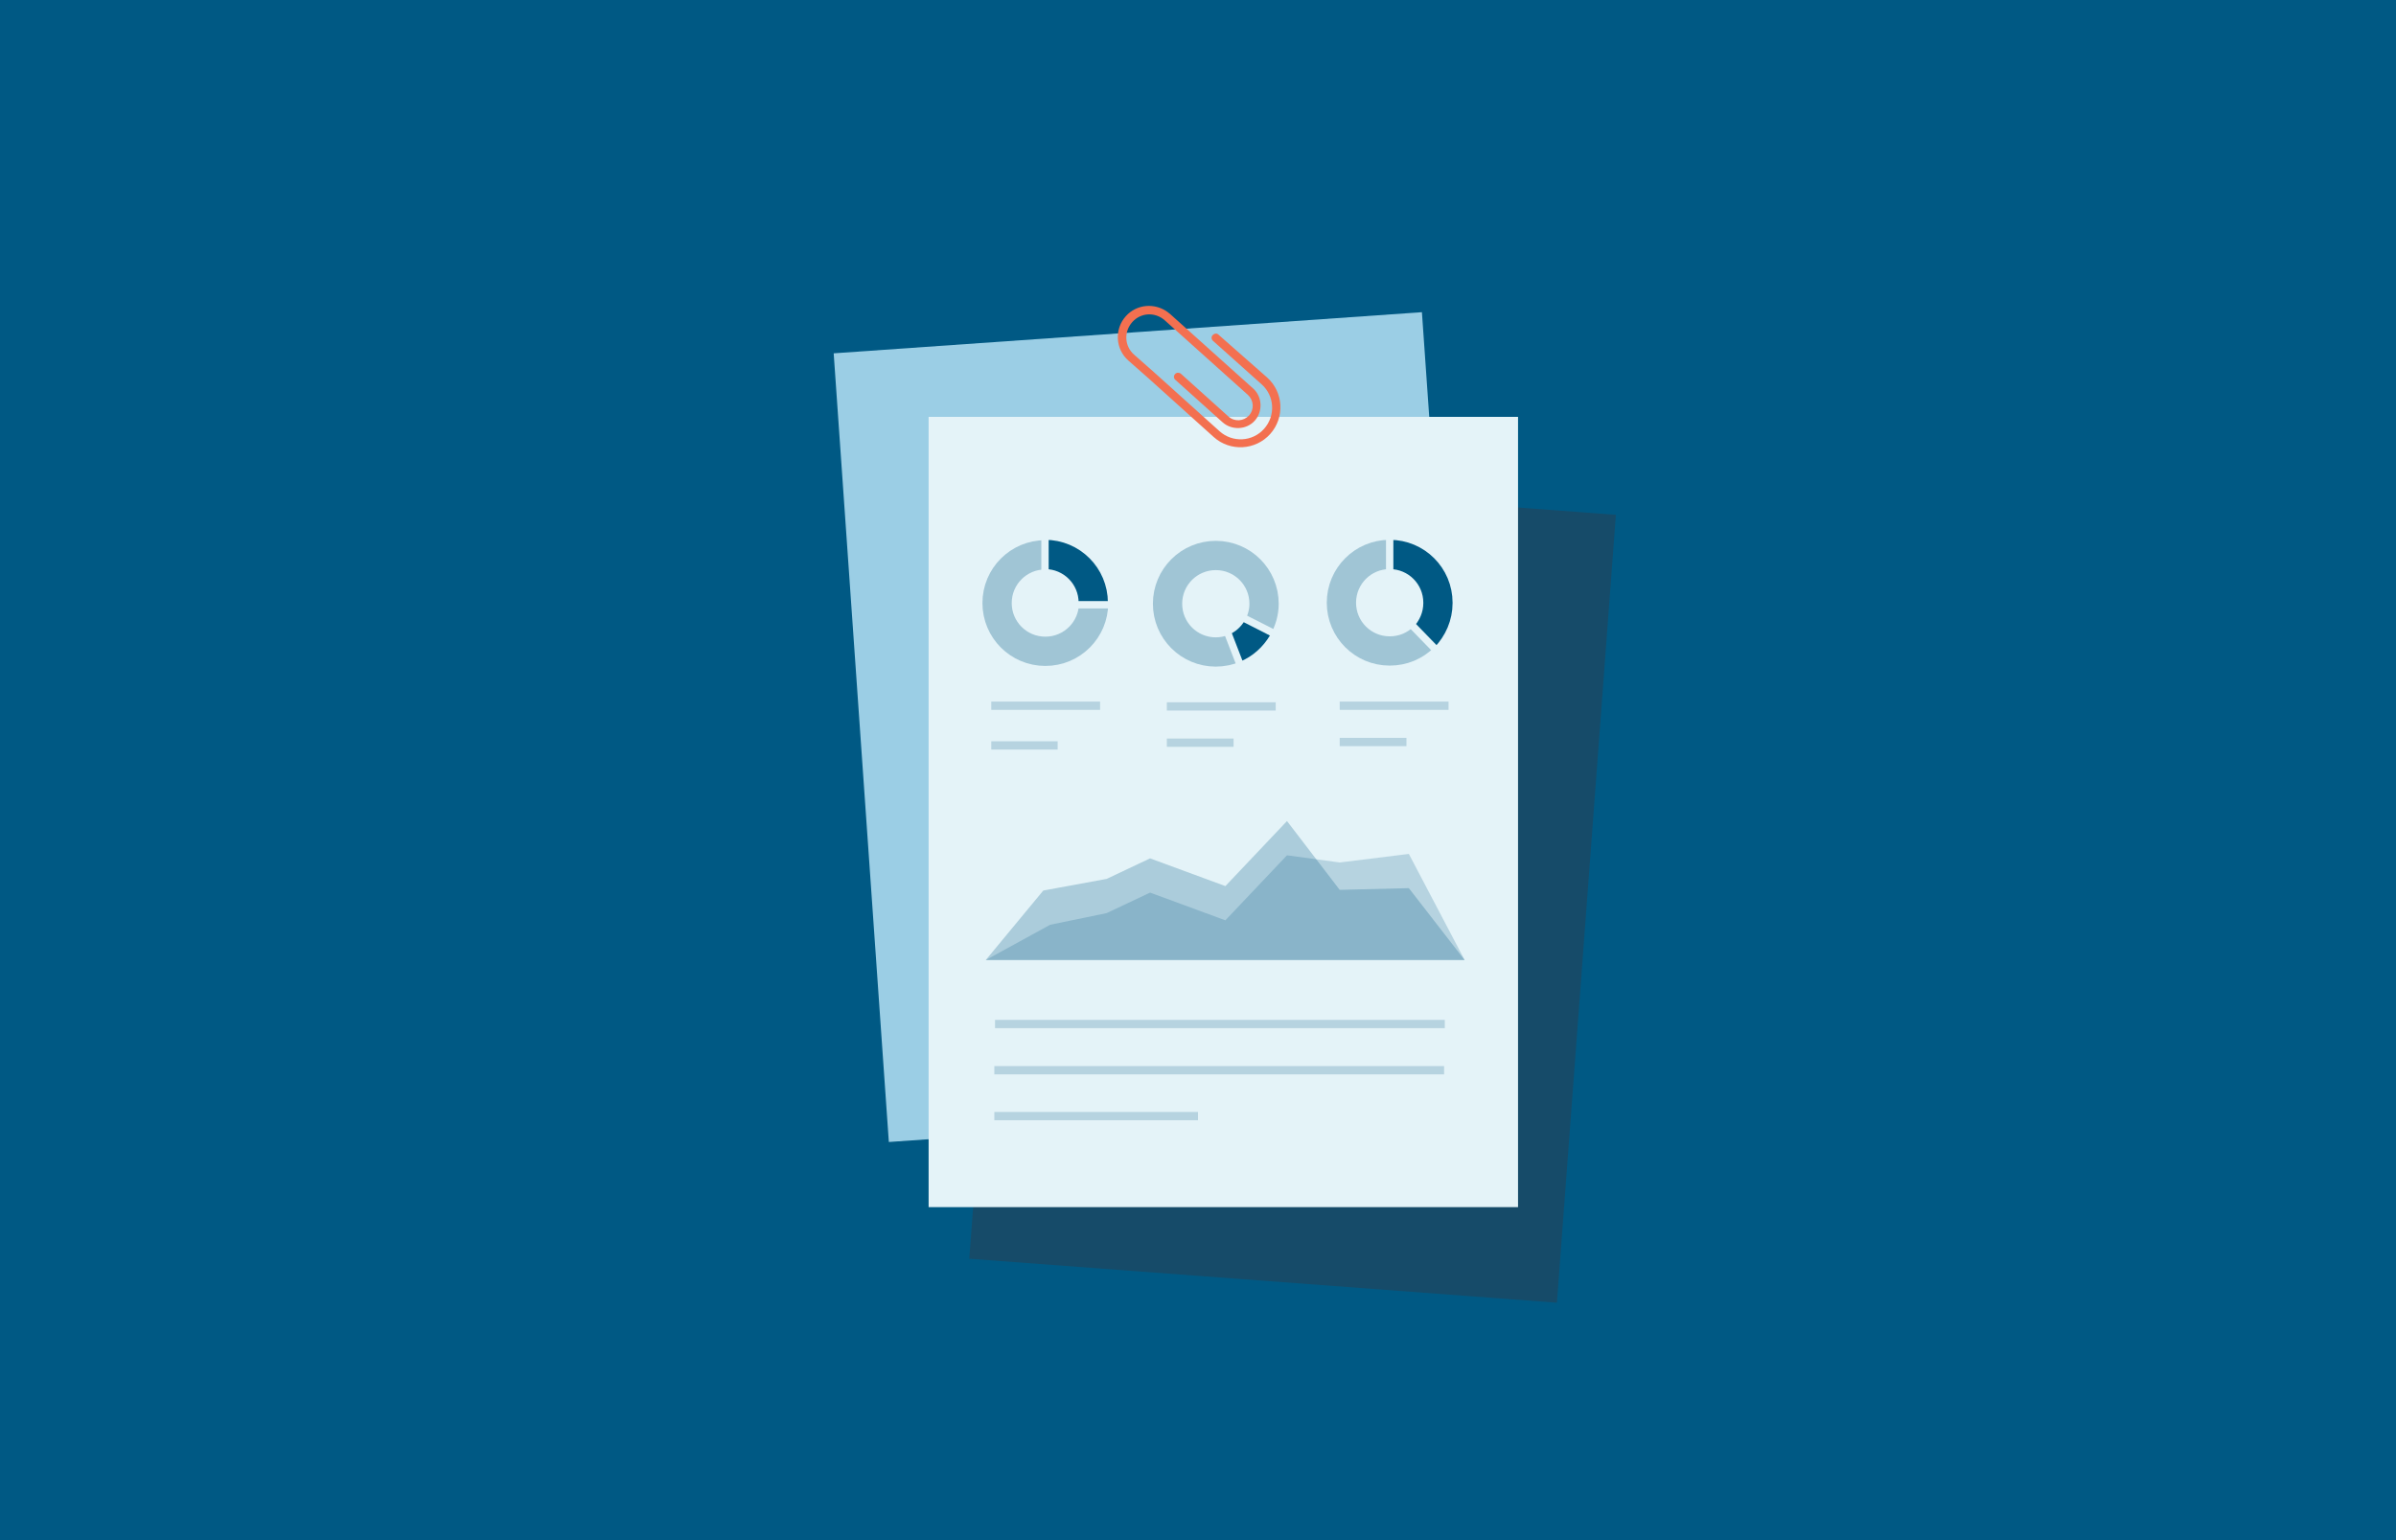 <?xml version="1.0" encoding="utf-8"?>
<!-- Generator: Adobe Illustrator 24.1.2, SVG Export Plug-In . SVG Version: 6.00 Build 0)  -->
<svg version="1.1" id="Layer_1" xmlns="http://www.w3.org/2000/svg" xmlns:xlink="http://www.w3.org/1999/xlink" x="0px" y="0px"
	 viewBox="0 0 700 450" style="enable-background:new 0 0 700 450;" xml:space="preserve">
<style type="text/css">
	.st0{fill:#005984;}
	.st1{opacity:0.4;fill:#383943;enable-background:new    ;}
	.st2{fill:#9BCEE5;}
	.st3{fill:#E4F3F8;}
	.st4{fill:none;stroke:#E9E9E9;stroke-width:2.422;stroke-miterlimit:10;}
	.st5{fill:#F37050;}
	.st6{opacity:0.25;fill:#005984;enable-background:new    ;}
	.st7{opacity:0.2;fill:#005984;enable-background:new    ;}
	.st8{opacity:0.2;fill:none;stroke:#005984;stroke-width:2.422;stroke-miterlimit:10;enable-background:new    ;}
	.st9{fill:none;stroke:#005984;stroke-width:8.55;stroke-miterlimit:10;}
	.st10{opacity:0.3;fill:none;stroke:#005984;stroke-width:8.55;stroke-miterlimit:10;enable-background:new    ;}
	.st11{fill:none;stroke:#E4F3F8;stroke-width:2.149;stroke-miterlimit:10;}
</style>
<rect class="st0" width="700" height="450"/>
<rect x="262.2" y="172.9" transform="matrix(7.460201e-02 -0.997 0.997 7.460201e-02 91.236 616.297)" class="st1" width="230.9" height="172.2"/>
<rect x="251.3" y="96.9" transform="matrix(0.998 -6.979457e-02 6.979457e-02 0.998 -13.998 24.067)" class="st2" width="172.2" height="230.9"/>
<rect x="271.3" y="121.8" class="st3" width="172.2" height="230.9"/>
<path class="st4" d="M350.3,264.5"/>
<path class="st5" d="M354.3,97.9c-0.5,0.5-0.4,1.3,0.1,1.7l14.2,12.7c3.8,3.4,4.1,9.2,0.7,13c-3.4,3.8-9.2,4.1-13,0.7l-5-4.5
	l-14.1-12.7l-5.9-5.2c-2.8-2.5-3-6.7-0.5-9.5s6.7-3,9.5-0.5l17.5,15.7l6.8,6.1c1.7,1.6,1.9,4.2,0.3,6c-1.6,1.7-4.2,1.9-6,0.3
	L345,109.2c-0.5-0.4-1.3-0.4-1.7,0.1c-0.5,0.5-0.4,1.3,0.1,1.7l13.8,12.4c2.7,2.4,7,2.2,9.4-0.5s2.2-7-0.5-9.4l-6.8-6.1l-17.5-15.7
	l-0.4-0.3l-0.1-0.1c-3.8-2.9-9.2-2.5-12.4,1.1c-3.4,3.8-3,9.6,0.7,12.9l5.9,5.2l14.1,12.7l5,4.5c4.8,4.3,12.2,3.9,16.5-0.9
	s3.9-12.2-0.9-16.5L356,97.8C355.5,97.3,354.8,97.4,354.3,97.9z"/>
<g>
	<g>
		<polygon class="st6" points="288,280.5 427.9,280.5 411.6,259.5 391.4,260 376,239.9 358,258.9 336,250.8 323.3,256.8 
			304.8,260.2 		"/>
		<polygon class="st7" points="288,280.5 427.9,280.5 411.6,249.5 391.4,252 376,249.9 358,268.9 336,260.8 323.3,266.8 
			306.8,270.2 		"/>
	</g>
	<line class="st8" x1="290.7" y1="299.2" x2="422.1" y2="299.2"/>
	<line class="st8" x1="290.5" y1="312.7" x2="421.9" y2="312.7"/>
	<line class="st8" x1="290.5" y1="326.1" x2="350" y2="326.1"/>
</g>
<g>
	<g>
		<g>
			<path class="st9" d="M305.3,162c7.8,0,14.1,6.3,14.1,14.1"/>
			<g>
				<path class="st10" d="M319.5,176.2c0,7.8-6.3,14.1-14.1,14.1s-14.1-6.3-14.1-14.1s6.3-14.1,14.1-14.1"/>
				<line class="st11" x1="305.3" y1="154.1" x2="305.3" y2="168.7"/>
				<line class="st11" x1="311.9" y1="176.7" x2="326.5" y2="176.7"/>
			</g>
		</g>
		<line class="st8" x1="289.6" y1="206.2" x2="321.4" y2="206.2"/>
		<line class="st8" x1="289.6" y1="217.8" x2="309" y2="217.8"/>
	</g>
	<g>
		<g>
			<path class="st10" d="M367.4,183.4c1.2-2.1,1.9-4.5,1.9-7c0-7.8-6.3-14.1-14.1-14.1c-7.8,0-14.1,6.3-14.1,14.1
				s6.3,14.1,14.1,14.1c1.9,0,3.8-0.4,5.5-1.1"/>
			<path class="st9" d="M360.6,189.4c2.9-1.2,5.2-3.3,6.8-6"/>
			<line class="st11" x1="358.5" y1="184.4" x2="363.8" y2="198.1"/>
			<line class="st11" x1="361.4" y1="179.6" x2="374.4" y2="186.2"/>
		</g>
		<line class="st8" x1="340.9" y1="206.4" x2="372.7" y2="206.4"/>
		<line class="st8" x1="340.9" y1="217" x2="360.4" y2="217"/>
	</g>
	<g>
		<line class="st8" x1="391.4" y1="206.2" x2="423.2" y2="206.2"/>
		<line class="st8" x1="391.4" y1="216.8" x2="410.9" y2="216.8"/>
		<g>
			<path class="st10" d="M416,186.1c-2.6,2.6-6.1,4.1-10,4.1c-7.8,0-14.1-6.3-14.1-14.1S398.2,162,406,162"/>
			<path class="st9" d="M416,186.2c2.5-2.6,4.1-6.1,4.1-10v-0.1c0-7.8-6.3-14.1-14.1-14.1"/>
			<line class="st11" x1="411.2" y1="181.3" x2="421.4" y2="191.8"/>
			<line class="st11" x1="406" y1="154.1" x2="406" y2="168.7"/>
		</g>
	</g>
</g>
</svg>
